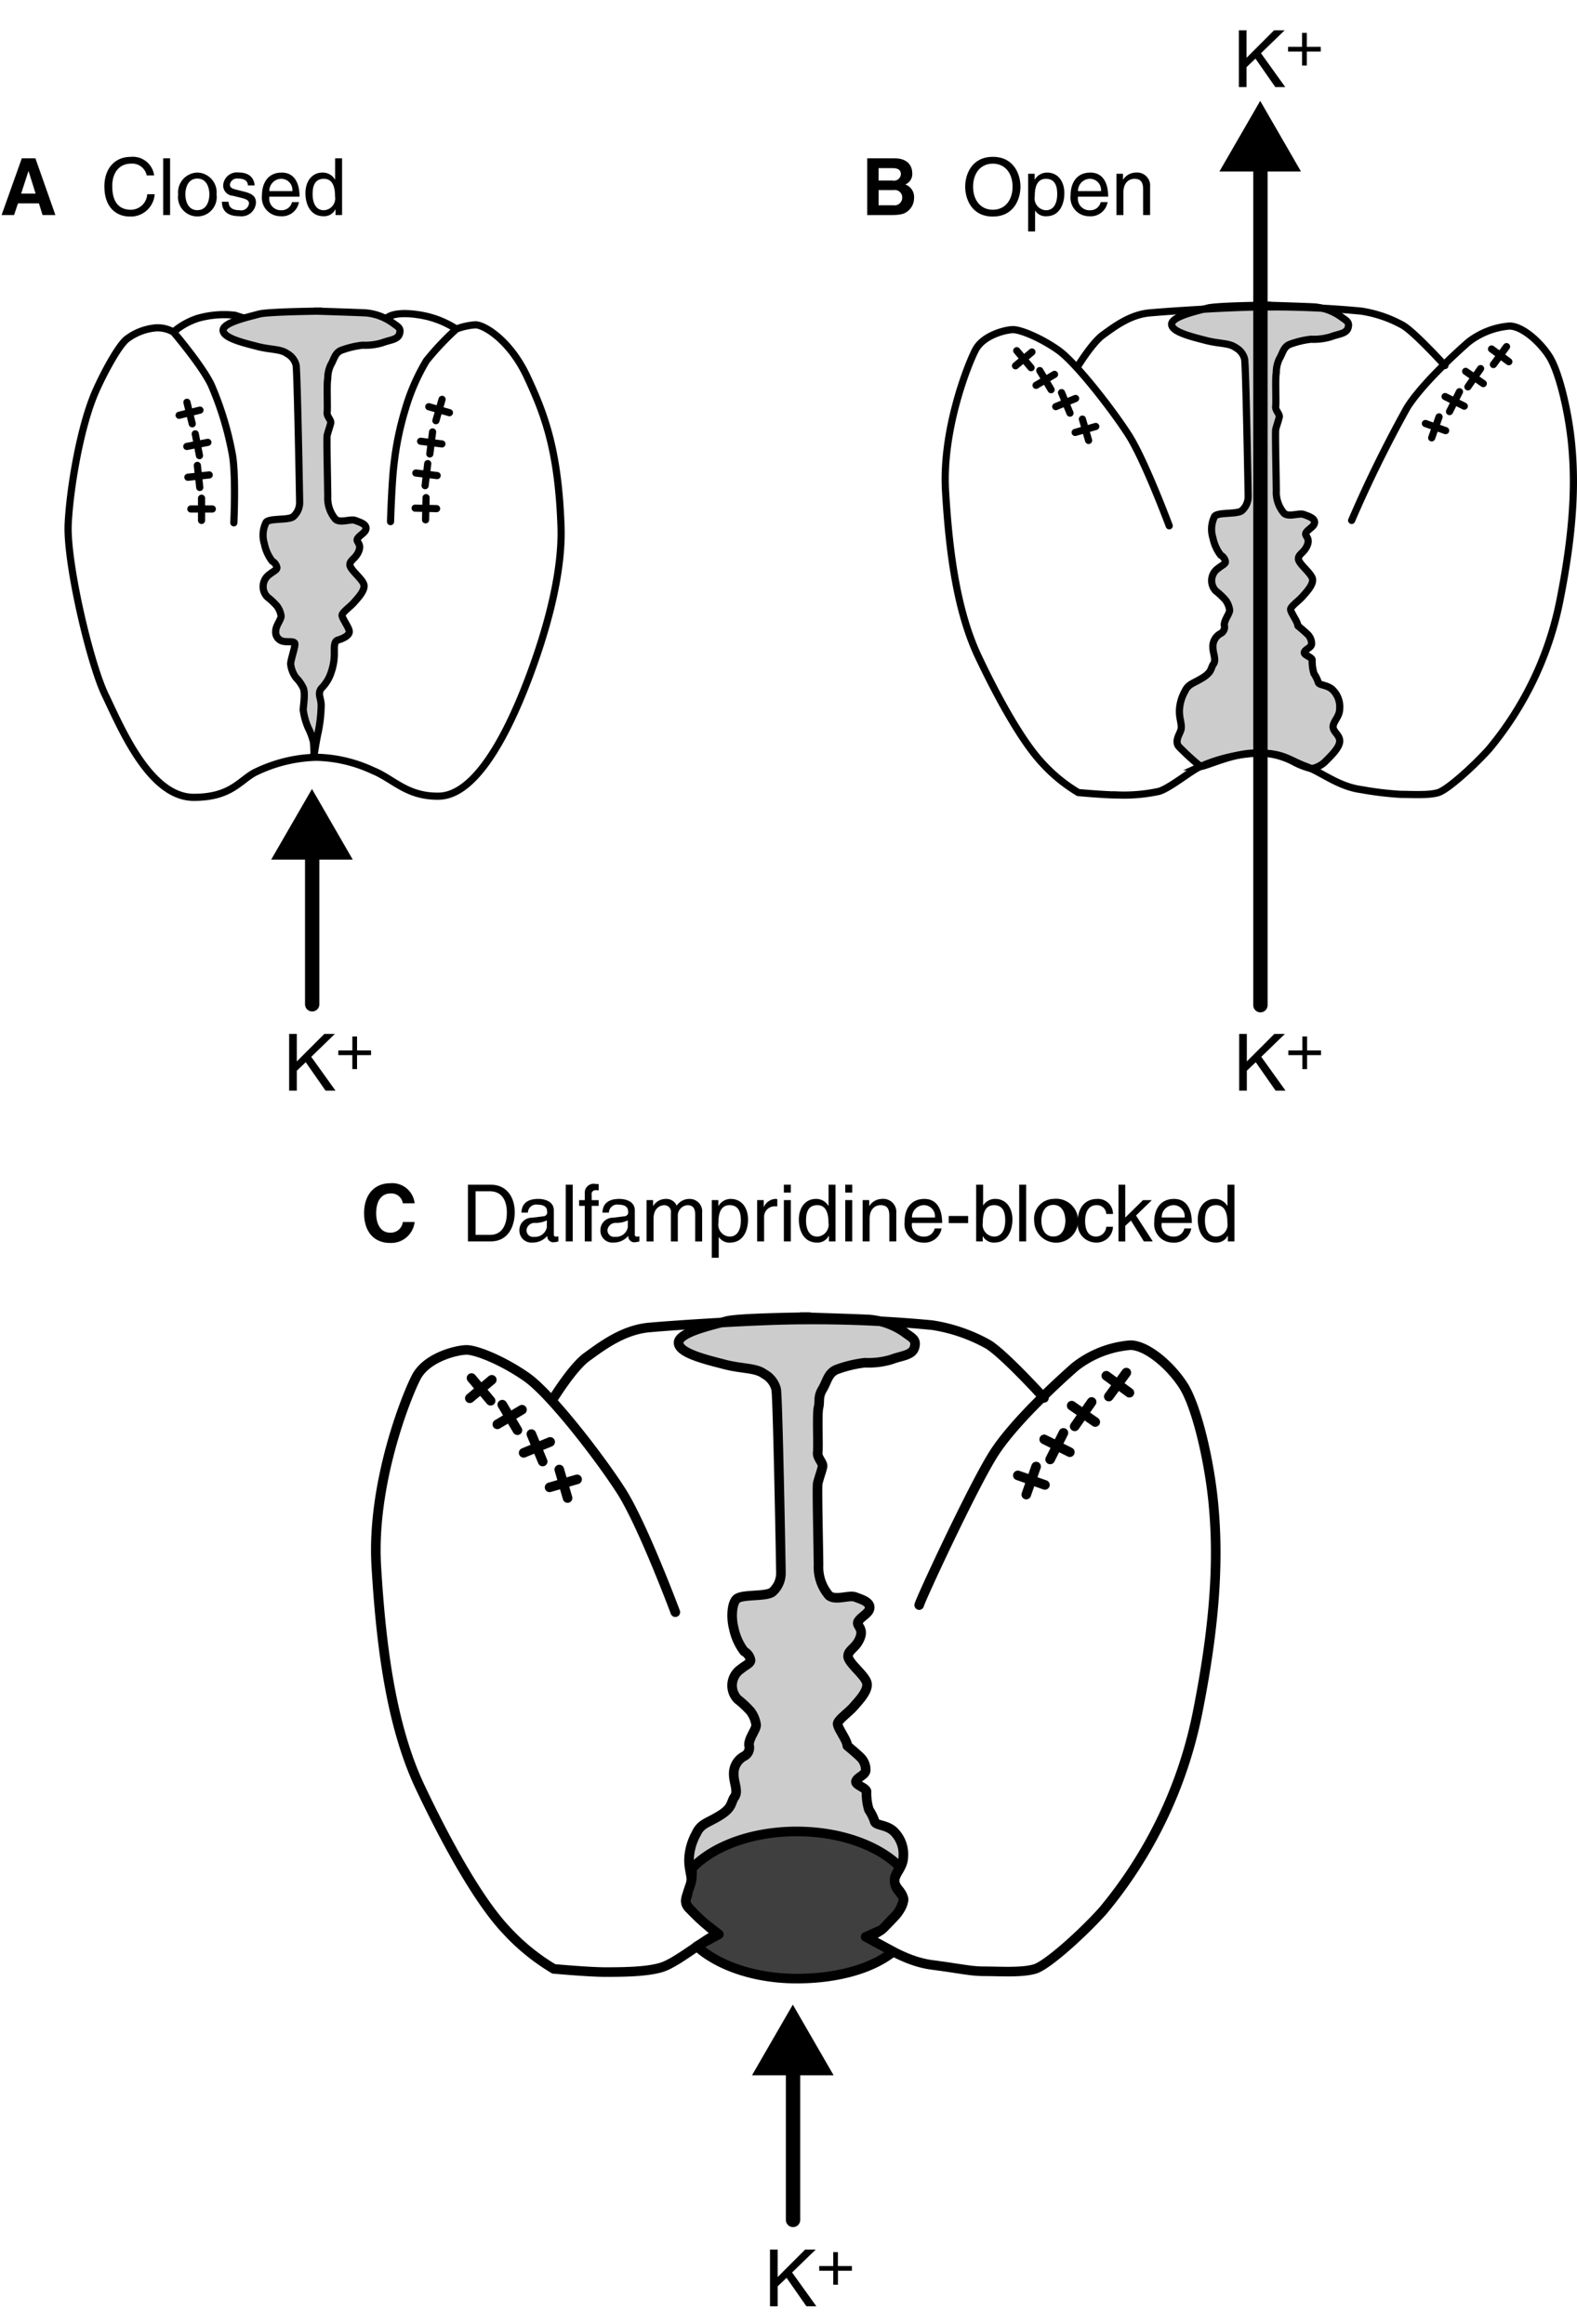 <svg id="Layer_1" data-name="Layer 1" xmlns="http://www.w3.org/2000/svg" viewBox="0 0 219.735 323.808">
  <defs>
    <style>
      .cls-1, .cls-4, .cls-5, .cls-7 {
        fill: none;
      }

      .cls-1, .cls-2, .cls-3, .cls-4, .cls-5, .cls-6, .cls-7 {
        stroke: #000;
        stroke-linecap: round;
      }

      .cls-1, .cls-2, .cls-3, .cls-6 {
        stroke-linejoin: round;
      }

      .cls-2, .cls-3 {
        fill: #ccc;
      }

      .cls-3, .cls-5, .cls-6 {
        stroke-width: 1.337px;
      }

      .cls-4, .cls-5, .cls-7 {
        stroke-miterlimit: 10;
      }

      .cls-6 {
        fill: #3f3f3f;
      }

      .cls-7 {
        stroke-width: 2px;
      }
    </style>
  </defs>
  <title>ACO4430_Figure-02 Revised</title>
  <path class="cls-1" d="M74.75,52.5c0.634-.634,2.166-1,5-0.5a13.13,13.13,0,0,1,4.833,1.916,9.054,9.054,0,0,1,2.667-.583c1.236,0,4.822,2.175,7.166,7.166C97,66,98.789,71,99.167,81.334c0.25,6.835-2.184,15.1-4.584,21.418-3.506,9.225-7.817,16.164-12.416,16.25-4.5.084-6.334-2.416-9.25-3.583a19.507,19.507,0,0,0-7.834-1.834,20.471,20.471,0,0,0-8.666,2.166c-2.084,1.166-3.334,3.416-8.416,3.416-6.167,0-10.167-9.75-12.333-14.25S30.25,86.418,30.5,81.085c0.227-4.854,1.666-13.583,3.833-18.5C35.6,59.718,37.667,56,38.75,55.251a7.849,7.849,0,0,1,4-1.5,4.456,4.456,0,0,1,2.416.584,9.831,9.831,0,0,1,3.416-1.916A13.325,13.325,0,0,1,53.75,52c0.75,0.25,1.333.416,1.333,0.416" transform="translate(-21 -8.073)"/>
  <path class="cls-1" d="M53.583,80.918s0.333-6.917-.25-9.75a44.5,44.5,0,0,0-2.916-9.5c-1.334-2.75-5.25-7.334-5.25-7.334" transform="translate(-21 -8.073)"/>
  <path class="cls-1" d="M75.417,80.751s0.167-5.583.5-8.166A42.063,42.063,0,0,1,77.5,65a28.762,28.762,0,0,1,2.917-6.667,39.138,39.138,0,0,1,4.166-4.417" transform="translate(-21 -8.073)"/>
  <path class="cls-2" d="M64.834,51.418c4,0-6.25,0-7.75.417s-5,1.167-5,2.25,2.834,1.75,4.75,2.25,3.249,0.334,4.166,1a2.535,2.535,0,0,1,1.25,1.583C62.417,59.5,62.75,77.5,62.75,78a2.622,2.622,0,0,1-.916,2.084c-0.75.5-3.25,0.167-3.75,0.75a4.026,4.026,0,0,0-.25,3,5.96,5.96,0,0,0,1.084,2.416,1.3,1.3,0,0,1,.666.916c0,0.334-.5.5-1,0.917a2.07,2.07,0,0,0-.334,3.166,9.747,9.747,0,0,1,1.334,1.25,3.024,3.024,0,0,1,.584,1.416c0,0.5-.75,1.334-0.75,2.084a1.3,1.3,0,0,0,1,1.416c0.666,0.167,1.583-.083,1.666.334S61.5,100,61.5,100.585a3.872,3.872,0,0,0,.75,1.916,5.182,5.182,0,0,1,1,1.417c0.334,0.75,0,2.5,0,3.084a9.6,9.6,0,0,0,.667,2.416,9.755,9.755,0,0,1,.75,2c0.083,0.667.083,1.917,0.083,1.917s0.334-2.167.584-3.25a19.86,19.86,0,0,0,.416-3.749c0-1-.583-1.666.084-2.416a5.58,5.58,0,0,0,1.334-2.25,7.9,7.9,0,0,0,.416-2.584c0-.75-0.084-1.666.5-1.833s1.584-.584,1.584-1.167-1.083-1.916-1-2.333,1.166-1.166,1.666-1.75S72,90.254,71.667,89.42s-1.917-2-1.917-2.666,0.833-.834,1.25-1.917-0.5-1.25-.166-1.75S72,82.254,72,81.67s-0.834-.834-1.5-1.084-2.084.417-2.75-.166a4.534,4.534,0,0,1-1.083-3.166c0-1.25-.167-8.083-0.084-8.5s0.416-1.333.5-1.75-0.584-.916-0.5-1.5-0.083-4,.084-4.667a4.435,4.435,0,0,1,.416-1.916c0.5-.834.584-1.751,1.584-2.084A12.638,12.638,0,0,1,71.5,56.17a8.27,8.27,0,0,0,2.75-.334c1.084-.416,2.167-0.417,2.417-1.25s-0.251-1-.917-1.5A7.513,7.513,0,0,0,72,51.67C70.417,51.587,64.834,51.418,64.834,51.418Z" transform="translate(-21 -8.073)"/>
  <path class="cls-3" d="M139.06,251.308c0-.778-1.449-2.562-1.337-3.118s1.559-1.561,2.228-2.34,2.228-2.34,1.783-3.455-2.564-2.674-2.564-3.564,1.115-1.115,1.672-2.564-0.669-1.671-.222-2.34,1.559-1.112,1.559-1.893-1.114-1.115-2.006-1.449-2.784.559-3.677-.223a6.062,6.062,0,0,1-1.446-4.232c0-1.671-.225-10.809-0.112-11.364s0.557-1.784.668-2.34-0.78-1.227-.668-2.006-0.111-5.349.112-6.241-0.112-1.446.556-2.561,0.781-2.34,2.118-2.786a16.981,16.981,0,0,1,3.786-.891,11.05,11.05,0,0,0,3.677-.446c1.449-.557,2.9-0.557,3.233-1.671s-0.336-1.338-1.227-2.006a10.039,10.039,0,0,0-5.014-1.893c-2.115-.112-9.581-0.338-9.581-0.338,5.348,0-8.356,0-10.362.558s-6.685,1.561-6.685,3.008,3.789,2.34,6.351,3.009,4.345,0.446,5.57,1.337a3.381,3.381,0,0,1,1.671,2.116c0.225,0.779.668,24.846,0.668,25.514a3.508,3.508,0,0,1-1.225,2.787c-1,.668-4.345.223-5.014,1s-0.668,2.786-.334,4.012a7.95,7.95,0,0,0,1.449,3.23,1.75,1.75,0,0,1,.891,1.227c0,0.445-.668.67-1.337,1.226a2.768,2.768,0,0,0-.447,4.233,13.081,13.081,0,0,1,1.784,1.671,4.055,4.055,0,0,1,.781,1.894c0,0.669-1,1.782-1,2.785a1.332,1.332,0,0,1-.671,1.564,2.735,2.735,0,0,0-1.449,2.563c0,1.114.669,2.339,0.112,3.119s-0.222,1.449-2.006,2.564-2.674,1.113-3.342,2.563a7.956,7.956,0,0,0-1,3.677c0,1.337.447,2.339,0.334,3.231s-1.338,2.228-.447,3.343a48.923,48.923,0,0,0,4.011,3.677c0.334,0.334,6.017-2.451,10.027-2.451s6.463,1,7.466,1.671a13.871,13.871,0,0,0,3.23,1.227,4.942,4.942,0,0,0,2.452-1.227c1-1,2.674-2.562,2.784-3.787s-1.226-1.783-1.226-2.786,1.226-1.894,1.226-3.343a4.425,4.425,0,0,0-1.447-3.677c-1.115-.891-2.452-0.669-2.563-1.337a6.5,6.5,0,0,0-.779-1.559,8.033,8.033,0,0,1-.334-2.563c-0.112-.558-1.673-0.892-1.449-1.448s1.225-.78,1.337-1.449a2.442,2.442,0,0,0-.779-1.893C140.4,252.422,139.06,251.308,139.06,251.308Z" transform="translate(-21 -8.073)"/>
  <g>
    <line class="cls-4" x1="26.046" y1="56.046" x2="26.788" y2="59.049"/>
    <line class="cls-4" x1="24.96" y1="57.86" x2="27.861" y2="57.143"/>
  </g>
  <g>
    <line class="cls-4" x1="27.206" y1="60.446" x2="27.794" y2="63.483"/>
    <line class="cls-4" x1="26.029" y1="62.203" x2="28.964" y2="61.633"/>
  </g>
  <g>
    <line class="cls-4" x1="27.499" y1="64.843" x2="27.834" y2="67.918"/>
    <line class="cls-4" x1="26.181" y1="66.496" x2="29.152" y2="66.172"/>
  </g>
  <g>
    <line class="cls-4" x1="28.083" y1="69.417" x2="28.083" y2="72.51"/>
    <line class="cls-4" x1="26.594" y1="70.917" x2="29.583" y2="70.917"/>
  </g>
  <g>
    <line class="cls-4" x1="61.597" y1="55.643" x2="60.737" y2="58.615"/>
    <line class="cls-4" x1="59.749" y1="56.669" x2="62.621" y2="57.5"/>
  </g>
  <g>
    <line class="cls-4" x1="60.275" y1="60.178" x2="59.891" y2="63.248"/>
    <line class="cls-4" x1="58.611" y1="61.481" x2="61.577" y2="61.853"/>
  </g>
  <g>
    <line class="cls-4" x1="59.6" y1="64.594" x2="59.233" y2="67.667"/>
    <line class="cls-4" x1="57.943" y1="65.907" x2="60.911" y2="66.261"/>
  </g>
  <g>
    <line class="cls-4" x1="59.368" y1="69.334" x2="59.298" y2="72.427"/>
    <line class="cls-4" x1="57.845" y1="70.799" x2="60.833" y2="70.867"/>
  </g>
  <path class="cls-5" d="M115.1,232.7s-4.568-12.256-7.577-16.936-9.8-13.481-13.146-15.821-7.02-3.787-8.357-3.787-5.57,1-7.019,3.787-6.24,14.932-5.571,26.3,2.116,22.395,6.127,30.862,8.356,16.044,11.922,19.832a29.425,29.425,0,0,0,6.685,5.459s4.9,0.445,7.13.445,5.794,0,7.911-.667,5.684-3.677,7.577-4.568a29.754,29.754,0,0,1,11.141-2.564c4.456,0,5.571,1.337,8.579,2.452s6.129,3.789,10.362,4.346,5.348,0.892,7.353.892,5.236,0.223,7.018-.335,6.8-5.124,9.471-8.133a62.034,62.034,0,0,0,13.146-27.52c2.9-14.483,2.786-23.061,2.228-29.078s-2.341-13.7-4.234-16.6-5.126-5.57-7.354-5.57a14.37,14.37,0,0,0-7.688,3.009c-1.782,1.559-8.469,7.576-11.364,12.144s-10.14,20.166-10.362,21.059" transform="translate(-21 -8.073)"/>
  <path class="cls-5" d="M97.944,203.176s2.786-4.567,4.791-6.017,5.014-3.789,8.69-4.124,15.485-1.112,21.614-1.112a174.656,174.656,0,0,1,17.828.778,23.147,23.147,0,0,1,7.8,2.674c2.228,1.337,7.8,7.466,7.8,7.466" transform="translate(-21 -8.073)"/>
  <g>
    <line class="cls-5" x1="65.699" y1="192.003" x2="68.361" y2="195.169"/>
    <line class="cls-5" x1="65.465" y1="194.818" x2="68.525" y2="192.248"/>
  </g>
  <g>
    <line class="cls-5" x1="69.986" y1="195.711" x2="72.096" y2="199.268"/>
    <line class="cls-5" x1="69.297" y1="198.452" x2="72.733" y2="196.413"/>
  </g>
  <g>
    <line class="cls-5" x1="74.039" y1="199.811" x2="75.616" y2="203.633"/>
    <line class="cls-5" x1="72.963" y1="202.423" x2="76.658" y2="200.9"/>
  </g>
  <g>
    <line class="cls-5" x1="77.929" y1="204.749" x2="79.083" y2="208.72"/>
    <line class="cls-5" x1="76.576" y1="207.231" x2="80.413" y2="206.117"/>
  </g>
  <g>
    <line class="cls-5" x1="156.94" y1="191.246" x2="154.496" y2="194.581"/>
    <line class="cls-5" x1="154.15" y1="191.684" x2="157.371" y2="194.05"/>
  </g>
  <g>
    <line class="cls-5" x1="152.105" y1="195.337" x2="149.746" y2="198.735"/>
    <line class="cls-5" x1="149.326" y1="195.849" x2="152.609" y2="198.129"/>
  </g>
  <g>
    <line class="cls-5" x1="148.175" y1="199.644" x2="146.323" y2="203.344"/>
    <line class="cls-5" x1="145.496" y1="200.547" x2="149.07" y2="202.335"/>
  </g>
  <g>
    <line class="cls-5" x1="144.37" y1="204.334" x2="142.998" y2="208.238"/>
    <line class="cls-5" x1="141.826" y1="205.566" x2="145.596" y2="206.893"/>
  </g>
  <path class="cls-6" d="M145.458,280c-3.071,2.455-8,3.75-13.458,3.75-5.787,0-10.892-1.782-13.917-4.5l3.083-1.671-1.875-1.458a26.851,26.851,0,0,1-2.166-2.084c-0.959-1-.417-1.458-0.334-2.041s0.5-1.375.584-2.125a9.169,9.169,0,0,0,.032-1.469c2.9-3.081,8.349-5.156,14.593-5.156,6.114,0,11.466,1.989,14.408,4.965a9.865,9.865,0,0,0-.7,1.368,2.254,2.254,0,0,0,.334,1.75c0.458,0.625,1,1.138.814,1.59a4.846,4.846,0,0,1-1.064,2.035c-0.709.667-1.75,1.917-2.042,2.042s-2.13.937-2.13,0.937Z" transform="translate(-21 -8.073)"/>
  <g>
    <path d="M22.958,38.036H21.22l2.816-7.9h1.9l2.783,7.9H26.93l-0.506-1.628H23.508Zm0.99-2.993h2.014l-0.979-3.124H24.96Z" transform="translate(-21 -8.073)"/>
    <path d="M41.438,32.513a2.058,2.058,0,0,0-2.211-1.639c-1.43,0-2.585,1.056-2.585,3.136,0,1.859.66,3.289,2.618,3.289a2.3,2.3,0,0,0,2.255-2.167H42.55A3.334,3.334,0,0,1,39.1,38.245c-1.793,0-3.554-1.166-3.554-4.2,0-2.431,1.386-4.115,3.686-4.115a2.991,2.991,0,0,1,3.246,2.585H41.438Z" transform="translate(-21 -8.073)"/>
    <path d="M44.7,38.036H43.737v-7.9H44.7v7.9Z" transform="translate(-21 -8.073)"/>
    <path d="M48.5,32.117a2.754,2.754,0,0,1,2.673,3.037,2.7,2.7,0,1,1-5.347,0A2.753,2.753,0,0,1,48.5,32.117Zm0,5.237c1.386,0,1.672-1.43,1.672-2.2s-0.286-2.2-1.672-2.2-1.672,1.43-1.672,2.2S47.114,37.354,48.5,37.354Z" transform="translate(-21 -8.073)"/>
    <path d="M55.54,33.921c-0.011-.363-0.143-0.968-1.364-0.968a1.007,1.007,0,0,0-1.144.814c0,0.473.3,0.583,1.045,0.77l0.968,0.242c1.2,0.3,1.618.737,1.618,1.518a2.007,2.007,0,0,1-2.277,1.9c-2.277,0-2.442-1.32-2.476-2.013h0.935c0.033,0.451.165,1.177,1.529,1.177a1.1,1.1,0,0,0,1.32-.914c0-.462-0.319-0.616-1.144-0.825l-1.123-.275a1.436,1.436,0,0,1-1.331-1.4,1.913,1.913,0,0,1,2.178-1.837c2.058,0,2.2,1.518,2.2,1.8H55.54Z" transform="translate(-21 -8.073)"/>
    <path d="M62.657,36.232A2.394,2.394,0,0,1,60.072,38.2,2.585,2.585,0,0,1,57.5,35.319c0-1.782.858-3.2,2.762-3.2,1.661,0,2.475,1.32,2.475,3.355h-4.2A1.61,1.61,0,0,0,60.2,37.365a1.462,1.462,0,0,0,1.485-1.133h0.968ZM61.733,34.7a1.556,1.556,0,0,0-1.606-1.716,1.689,1.689,0,0,0-1.6,1.716h3.2Z" transform="translate(-21 -8.073)"/>
    <path d="M68.663,38.036H67.75V37.244H67.728a1.734,1.734,0,0,1-1.639.957c-1.958,0-2.53-1.837-2.53-3.212,0-1.617.869-2.872,2.4-2.872a1.946,1.946,0,0,1,1.716.979l0.022-.077V30.137h0.968v7.9Zm-2.552-.671a1.653,1.653,0,0,0,1.573-1.937c0-.935-0.154-2.442-1.551-2.442-1.5,0-1.573,1.419-1.573,2.156C64.56,36.408,65.055,37.365,66.111,37.365Z" transform="translate(-21 -8.073)"/>
  </g>
  <g>
    <path d="M77.125,175.723a1.607,1.607,0,0,0-1.75-1.364c-0.792,0-1.958.528-1.958,2.761,0,1.42.561,2.7,1.958,2.7a1.686,1.686,0,0,0,1.75-1.484h1.65a3.289,3.289,0,0,1-3.432,2.915c-2.1,0-3.609-1.419-3.609-4.147,0-2.762,1.6-4.17,3.631-4.17a3.143,3.143,0,0,1,3.41,2.795h-1.65Z" transform="translate(-21 -8.073)"/>
    <path d="M86.2,173.137h3.2c2.057,0,3.322,1.563,3.322,3.84,0,1.771-.77,4.06-3.367,4.06H86.2v-7.9Zm1.067,6.986h2.068c1.386,0,2.289-1.09,2.289-3.08s-0.913-2.992-2.365-2.992H87.266v6.072Z" transform="translate(-21 -8.073)"/>
    <path d="M93.657,177.031c0.044-1.375.957-1.914,2.376-1.914,0.462,0,2.134.133,2.134,1.606v3.312a0.292,0.292,0,0,0,.319.341,1.9,1.9,0,0,0,.319-0.044v0.7a1.792,1.792,0,0,1-.528.11,0.845,0.845,0,0,1-1.023-.881,2.616,2.616,0,0,1-2.08.936,1.658,1.658,0,0,1-1.8-1.661,1.728,1.728,0,0,1,1.75-1.8l1.6-.2a0.542,0.542,0,0,0,.506-0.682c0-.605-0.44-0.936-1.353-0.936a1.146,1.146,0,0,0-1.32,1.111H93.657ZM97.2,178.1a3.536,3.536,0,0,1-1.6.363,1.134,1.134,0,0,0-1.232.935,0.91,0.91,0,0,0,1.045,1,1.651,1.651,0,0,0,1.782-1.354V178.1Z" transform="translate(-21 -8.073)"/>
    <path d="M100.8,181.036H99.828v-7.9H100.8v7.9Z" transform="translate(-21 -8.073)"/>
    <path d="M103.447,176.086v4.95h-0.968v-4.95h-0.792v-0.8h0.792v-0.99a1.24,1.24,0,0,1,1.5-1.265c0.143,0,.286.011,0.44,0.021v0.869c-0.121-.011-0.275-0.021-0.4-0.021a0.534,0.534,0,0,0-.572.671v0.715h0.968v0.8h-0.968Z" transform="translate(-21 -8.073)"/>
    <path d="M104.943,177.031c0.044-1.375.957-1.914,2.376-1.914,0.462,0,2.134.133,2.134,1.606v3.312a0.292,0.292,0,0,0,.319.341,1.9,1.9,0,0,0,.319-0.044v0.7a1.792,1.792,0,0,1-.528.11,0.845,0.845,0,0,1-1.023-.881,2.616,2.616,0,0,1-2.08.936,1.658,1.658,0,0,1-1.8-1.661,1.728,1.728,0,0,1,1.75-1.8l1.6-.2a0.542,0.542,0,0,0,.506-0.682c0-.605-0.44-0.936-1.353-0.936a1.146,1.146,0,0,0-1.32,1.111h-0.891Zm3.542,1.067a3.536,3.536,0,0,1-1.6.363,1.134,1.134,0,0,0-1.232.935,0.91,0.91,0,0,0,1.045,1,1.651,1.651,0,0,0,1.782-1.354V178.1Z" transform="translate(-21 -8.073)"/>
    <path d="M111.092,175.282H112V176.1h0.022a2.021,2.021,0,0,1,1.738-.979,1.555,1.555,0,0,1,1.529.936,2.108,2.108,0,0,1,1.76-.936,1.734,1.734,0,0,1,1.783,1.937v3.982h-0.968v-3.719c0-.792-0.242-1.331-1.067-1.331a1.461,1.461,0,0,0-1.353,1.541v3.509H114.48v-3.982a0.918,0.918,0,0,0-.9-1.067c-0.55,0-1.519.352-1.519,1.914v3.136h-0.968v-5.754Z" transform="translate(-21 -8.073)"/>
    <path d="M120.178,175.282h0.913V176.1h0.022a1.947,1.947,0,0,1,1.716-.979c1.529,0,2.4,1.254,2.4,2.871,0,1.375-.572,3.213-2.531,3.213a1.73,1.73,0,0,1-1.529-.77h-0.022v2.882h-0.968v-8.031Zm2.5,5.083c1.056,0,1.551-.957,1.551-2.223,0-.736-0.077-2.156-1.573-2.156-1.4,0-1.551,1.508-1.551,2.442A1.654,1.654,0,0,0,122.675,180.365Z" transform="translate(-21 -8.073)"/>
    <path d="M127.471,181.036H126.5v-5.754h0.913v0.957h0.022a1.87,1.87,0,0,1,1.617-1.122,0.794,0.794,0,0,1,.253.033v1h-0.363a1.462,1.462,0,0,0-1.474,1.54v3.345Z" transform="translate(-21 -8.073)"/>
    <path d="M130.221,174.237v-1.1h0.968v1.1h-0.968Zm0.968,6.8h-0.968v-5.754h0.968v5.754Z" transform="translate(-21 -8.073)"/>
    <path d="M137.415,181.036H136.5v-0.792H136.48a1.733,1.733,0,0,1-1.64.957c-1.958,0-2.53-1.838-2.53-3.213,0-1.617.869-2.871,2.4-2.871a1.947,1.947,0,0,1,1.716.979l0.022-.076v-2.883h0.968v7.9Zm-2.552-.671a1.653,1.653,0,0,0,1.572-1.937c0-.935-0.154-2.442-1.551-2.442-1.5,0-1.573,1.42-1.573,2.156C133.312,179.408,133.807,180.365,134.863,180.365Z" transform="translate(-21 -8.073)"/>
    <path d="M138.778,174.237v-1.1h0.968v1.1h-0.968Zm0.968,6.8h-0.968v-5.754h0.968v5.754Z" transform="translate(-21 -8.073)"/>
    <path d="M145.885,181.036h-0.969v-3.542c0-1-.285-1.508-1.231-1.508-0.55,0-1.519.352-1.519,1.914v3.136H141.2v-5.754h0.913V176.1h0.021a2.09,2.09,0,0,1,1.738-.979,1.819,1.819,0,0,1,2.014,2v3.917Z" transform="translate(-21 -8.073)"/>
    <path d="M152.2,179.232a2.4,2.4,0,0,1-2.586,1.969,2.585,2.585,0,0,1-2.574-2.883c0-1.781.858-3.2,2.762-3.2,1.661,0,2.475,1.32,2.475,3.355h-4.2a1.61,1.61,0,0,0,1.673,1.893,1.462,1.462,0,0,0,1.484-1.133H152.2Zm-0.924-1.529a1.557,1.557,0,0,0-1.607-1.717,1.689,1.689,0,0,0-1.595,1.717h3.2Z" transform="translate(-21 -8.073)"/>
    <path d="M155.895,178.484h-2.7v-0.99h2.7v0.99Z" transform="translate(-21 -8.073)"/>
    <path d="M157.016,181.036v-7.9h0.969v2.871h0.021a1.965,1.965,0,0,1,1.662-.891c1.529,0,2.4,1.254,2.4,2.871,0,1.375-.572,3.213-2.531,3.213a1.717,1.717,0,0,1-1.584-.881H157.93v0.716h-0.914Zm2.476-5.05c-1.4,0-1.552,1.508-1.552,2.442a1.654,1.654,0,0,0,1.574,1.937c1.056,0,1.551-.957,1.551-2.223C161.064,177.406,160.988,175.986,159.491,175.986Z" transform="translate(-21 -8.073)"/>
    <path d="M163.979,181.036h-0.967v-7.9h0.967v7.9Z" transform="translate(-21 -8.073)"/>
    <path d="M167.774,175.117a3.061,3.061,0,1,1-2.673,3.037A2.753,2.753,0,0,1,167.774,175.117Zm0,5.236c1.386,0,1.672-1.43,1.672-2.2s-0.286-2.2-1.672-2.2-1.673,1.431-1.673,2.2S166.389,180.354,167.774,180.354Z" transform="translate(-21 -8.073)"/>
    <path d="M175.145,177.219a1.281,1.281,0,0,0-1.364-1.232c-1.2,0-1.584,1.145-1.584,2.168,0,0.99.242,2.211,1.573,2.211A1.466,1.466,0,0,0,175.145,179h0.936a2.275,2.275,0,0,1-2.344,2.2,2.585,2.585,0,0,1-2.574-2.883c0-1.781.857-3.2,2.762-3.2a2.075,2.075,0,0,1,2.156,2.1h-0.936Z" transform="translate(-21 -8.073)"/>
    <path d="M181.623,181.036h-1.242l-1.793-2.9-0.8.726v2.179H176.85v-7.9h0.935v4.577l2.476-2.432h1.232l-2.2,2.146Z" transform="translate(-21 -8.073)"/>
    <path d="M186.992,179.232a2.4,2.4,0,0,1-2.586,1.969,2.585,2.585,0,0,1-2.574-2.883c0-1.781.858-3.2,2.762-3.2,1.661,0,2.475,1.32,2.475,3.355h-4.2a1.61,1.61,0,0,0,1.673,1.893,1.462,1.462,0,0,0,1.484-1.133h0.969Zm-0.924-1.529a1.557,1.557,0,0,0-1.607-1.717,1.689,1.689,0,0,0-1.595,1.717h3.2Z" transform="translate(-21 -8.073)"/>
    <path d="M193,181.036h-0.913v-0.792h-0.022a1.732,1.732,0,0,1-1.639.957c-1.959,0-2.53-1.838-2.53-3.213,0-1.617.869-2.871,2.4-2.871a1.946,1.946,0,0,1,1.717.979l0.021-.076v-2.883H193v7.9Zm-2.553-.671a1.654,1.654,0,0,0,1.574-1.937c0-.935-0.154-2.442-1.552-2.442-1.5,0-1.573,1.42-1.573,2.156C188.895,179.408,189.39,180.365,190.445,180.365Z" transform="translate(-21 -8.073)"/>
  </g>
  <g>
    <path d="M194.689,20.2h-1.066V12.3h1.066v3.828l3.829-3.828h1.474l-3.289,3.19L200.08,20.2h-1.386l-2.761-3.96-1.244,1.188V20.2Z" transform="translate(-21 -8.073)"/>
    <path d="M202.428,12.656h0.658V14.6h1.943v0.657h-1.943V17.2h-0.658V15.258h-1.953V14.6h1.953V12.656Z" transform="translate(-21 -8.073)"/>
  </g>
  <g>
    <path d="M62.356,160.031H61.289v-7.9h1.067v3.828l3.829-3.828h1.474l-3.29,3.189,3.377,4.709H66.36L63.6,156.07l-1.243,1.188v2.772Z" transform="translate(-21 -8.073)"/>
    <path d="M70.094,152.484h0.657v1.945H72.7v0.656H70.751v1.945H70.094v-1.945H68.141V154.43h1.954v-1.945Z" transform="translate(-21 -8.073)"/>
  </g>
  <g>
    <path d="M194.73,160.031h-1.066v-7.9h1.066v3.828l3.829-3.828h1.474l-3.289,3.189,3.377,4.709h-1.386l-2.761-3.961-1.244,1.188v2.772Z" transform="translate(-21 -8.073)"/>
    <path d="M202.469,152.484h0.658v1.945h1.943v0.656h-1.943v1.945h-0.658v-1.945h-1.953V154.43h1.953v-1.945Z" transform="translate(-21 -8.073)"/>
  </g>
  <g>
    <path d="M141.836,30.137h3.84c1.936,0,2.432,1.21,2.432,2.024a1.578,1.578,0,0,1-.969,1.617,1.841,1.841,0,0,1,1.221,1.915,2.294,2.294,0,0,1-.682,1.628c-0.451.44-.88,0.715-2.5,0.715h-3.345v-7.9Zm1.584,3.091h1.937a0.963,0.963,0,0,0,1.167-.88c0-.649-0.463-0.847-1.211-0.847H143.42v1.728Zm0,3.443h2.025a1.075,1.075,0,0,0,1.265-1.155,1.022,1.022,0,0,0-1.188-.957h-2.1v2.112Z" transform="translate(-21 -8.073)"/>
    <path d="M159.338,38.245c-2.949,0-3.852-2.453-3.852-4.159s0.9-4.159,3.852-4.159,3.85,2.454,3.85,4.159S162.285,38.245,159.338,38.245Zm0-7.371c-1.717,0-2.751,1.353-2.751,3.212s1.034,3.212,2.751,3.212,2.75-1.353,2.75-3.212S161.054,30.874,159.338,30.874Z" transform="translate(-21 -8.073)"/>
    <path d="M164.254,32.282h0.913V33.1h0.022a1.944,1.944,0,0,1,1.716-.979c1.529,0,2.4,1.254,2.4,2.872,0,1.375-.572,3.212-2.53,3.212a1.73,1.73,0,0,1-1.529-.77h-0.021v2.882h-0.969V32.282Zm2.5,5.083c1.056,0,1.552-.958,1.552-2.223,0-.737-0.077-2.156-1.574-2.156-1.4,0-1.551,1.507-1.551,2.442A1.653,1.653,0,0,0,166.751,37.365Z" transform="translate(-21 -8.073)"/>
    <path d="M175.332,36.232a2.395,2.395,0,0,1-2.586,1.969,2.585,2.585,0,0,1-2.574-2.882c0-1.782.858-3.2,2.762-3.2,1.661,0,2.475,1.32,2.475,3.355h-4.2a1.61,1.61,0,0,0,1.673,1.893,1.462,1.462,0,0,0,1.484-1.133h0.969ZM174.408,34.7a1.557,1.557,0,0,0-1.607-1.716,1.689,1.689,0,0,0-1.595,1.716h3.2Z" transform="translate(-21 -8.073)"/>
    <path d="M181.25,38.036h-0.969V34.494c0-1-.286-1.507-1.232-1.507-0.55,0-1.518.352-1.518,1.915v3.135h-0.969V32.282h0.914V33.1H177.5a2.087,2.087,0,0,1,1.738-.979,1.819,1.819,0,0,1,2.014,2v3.917Z" transform="translate(-21 -8.073)"/>
  </g>
  <path class="cls-2" d="M201.836,95.254c0-.582-1.084-1.916-1-2.332s1.166-1.167,1.666-1.75,1.667-1.75,1.334-2.584-1.918-2-1.918-2.666,0.834-.834,1.25-1.918-0.5-1.25-.166-1.75,1.166-.832,1.166-1.416-0.833-.834-1.5-1.084-2.083.418-2.75-.166a4.536,4.536,0,0,1-1.082-3.166c0-1.25-.168-8.084-0.084-8.5s0.416-1.334.5-1.75-0.584-.917-0.5-1.5-0.083-4,.084-4.668a4.429,4.429,0,0,1,.416-1.916c0.5-.834.584-1.75,1.584-2.084a12.724,12.724,0,0,1,2.832-.666,8.268,8.268,0,0,0,2.75-.334c1.084-.416,2.168-0.416,2.418-1.25s-0.251-1-.918-1.5a7.512,7.512,0,0,0-3.75-1.416c-1.582-.084-7.166-0.253-7.166-0.253,4,0-6.25,0-7.75.417s-5,1.167-5,2.25S187.086,55,189,55.5s3.25,0.334,4.166,1a2.528,2.528,0,0,1,1.25,1.583c0.168,0.583.5,18.583,0.5,19.083A2.622,2.622,0,0,1,194,79.252c-0.75.5-3.25,0.167-3.75,0.75a4.026,4.026,0,0,0-.25,3,5.95,5.95,0,0,0,1.084,2.416,1.307,1.307,0,0,1,.666.917c0,0.333-.5.5-1,0.917a2.07,2.07,0,0,0-.334,3.166,9.763,9.763,0,0,1,1.334,1.25,3.029,3.029,0,0,1,.584,1.417c0,0.5-.75,1.333-0.75,2.083a1,1,0,0,1-.5,1.17A2.046,2.046,0,0,0,190,98.255c0,0.833.5,1.749,0.084,2.333s-0.166,1.084-1.5,1.917-2,.833-2.5,1.917a5.949,5.949,0,0,0-.75,2.75c0,1,.334,1.749.25,2.416s-1,1.666-.334,2.5a36.53,36.53,0,0,0,3,2.75c0.25,0.25,4.5-1.833,7.5-1.833a10.523,10.523,0,0,1,5.584,1.25,10.381,10.381,0,0,0,2.416.917,3.7,3.7,0,0,0,1.834-.917c0.75-.75,2-1.917,2.083-2.833s-0.917-1.334-.917-2.084,0.917-1.417.917-2.5a3.308,3.308,0,0,0-1.083-2.75c-0.834-.666-1.834-0.5-1.917-1a4.862,4.862,0,0,0-.583-1.166,6,6,0,0,1-.25-1.917c-0.084-.417-1.251-0.667-1.084-1.083s0.916-.584,1-1.084a1.824,1.824,0,0,0-.583-1.416C202.834,96.088,201.836,95.254,201.836,95.254Z" transform="translate(-21 -8.073)"/>
  <path class="cls-4" d="M183.917,81.334s-3.417-9.167-5.667-12.667-7.333-10.083-9.833-11.833S163.167,54,162.167,54s-4.166.75-5.25,2.833S152.25,68,152.75,76.5s1.583,16.75,4.583,23.084,6.25,12,8.917,14.833a22.017,22.017,0,0,0,5,4.083s3.666,0.333,5.333.333a23.355,23.355,0,0,0,5.917-.5c1.583-.5,4.251-2.75,5.667-3.417A22.271,22.271,0,0,1,196.5,113c3.333,0,4.167,1,6.417,1.834s4.584,2.834,7.75,3.25a45.44,45.44,0,0,0,5.5.667c1.5,0,3.917.167,5.25-.25s5.083-3.833,7.083-6.083a46.4,46.4,0,0,0,9.833-20.584C240.5,81,240.417,74.587,240,70.087s-1.751-10.25-3.167-12.417S233,53.5,231.333,53.5a10.752,10.752,0,0,0-5.75,2.25c-1.333,1.166-6.334,5.667-8.5,9.084a173.328,173.328,0,0,0-7.75,15.75" transform="translate(-21 -8.073)"/>
  <path class="cls-4" d="M171.083,59.254s2.084-3.416,3.584-4.5,3.75-2.834,6.5-3.084,11.582-.832,16.166-0.832a130.638,130.638,0,0,1,13.334.582,17.31,17.31,0,0,1,5.833,2c1.667,1,5.833,5.584,5.833,5.584" transform="translate(-21 -8.073)"/>
  <g>
    <line class="cls-4" x1="141.672" y1="48.863" x2="143.663" y2="51.231"/>
    <line class="cls-4" x1="141.497" y1="50.968" x2="143.786" y2="49.045"/>
  </g>
  <g>
    <line class="cls-4" x1="144.879" y1="51.636" x2="146.457" y2="54.296"/>
    <line class="cls-4" x1="144.363" y1="53.686" x2="146.934" y2="52.161"/>
  </g>
  <g>
    <line class="cls-4" x1="147.91" y1="54.703" x2="149.09" y2="57.562"/>
    <line class="cls-4" x1="147.105" y1="56.657" x2="149.869" y2="55.517"/>
  </g>
  <g>
    <line class="cls-4" x1="150.819" y1="58.396" x2="151.683" y2="61.367"/>
    <line class="cls-4" x1="149.808" y1="60.252" x2="152.678" y2="59.419"/>
  </g>
  <g>
    <line class="cls-4" x1="209.916" y1="48.296" x2="208.088" y2="50.791"/>
    <line class="cls-4" x1="207.829" y1="48.625" x2="210.238" y2="50.394"/>
  </g>
  <g>
    <line class="cls-4" x1="206.3" y1="51.357" x2="204.535" y2="53.898"/>
    <line class="cls-4" x1="204.221" y1="51.74" x2="206.677" y2="53.445"/>
  </g>
  <g>
    <line class="cls-4" x1="203.359" y1="54.578" x2="201.975" y2="57.345"/>
    <line class="cls-4" x1="201.356" y1="55.253" x2="204.029" y2="56.591"/>
  </g>
  <g>
    <line class="cls-4" x1="200.514" y1="58.085" x2="199.487" y2="61.005"/>
    <line class="cls-4" x1="198.611" y1="59.007" x2="201.431" y2="60"/>
  </g>
  <g>
    <line class="cls-7" x1="43.5" y1="139.927" x2="43.5" y2="118.108"/>
    <polygon points="49.152 119.771 43.469 109.927 37.784 119.771 49.152 119.771"/>
  </g>
  <g>
    <path d="M129.356,329.406h-1.067v-7.9h1.067v3.828l3.829-3.828h1.474l-3.289,3.189,3.377,4.709H133.36l-2.761-3.961-1.243,1.188v2.772Z" transform="translate(-21 -8.073)"/>
    <path d="M137.094,321.859h0.658V323.8H139.7v0.656h-1.943v1.945h-0.658v-1.945h-1.953V323.8h1.953v-1.945Z" transform="translate(-21 -8.073)"/>
  </g>
  <g>
    <line class="cls-7" x1="110.5" y1="309.302" x2="110.5" y2="287.484"/>
    <polygon points="116.152 289.146 110.469 279.302 104.784 289.146 116.152 289.146"/>
  </g>
  <g>
    <line class="cls-7" x1="175.625" y1="140.052" x2="175.625" y2="22.234"/>
    <polygon points="181.277 23.897 175.594 14.053 169.909 23.897 181.277 23.897"/>
  </g>
</svg>
